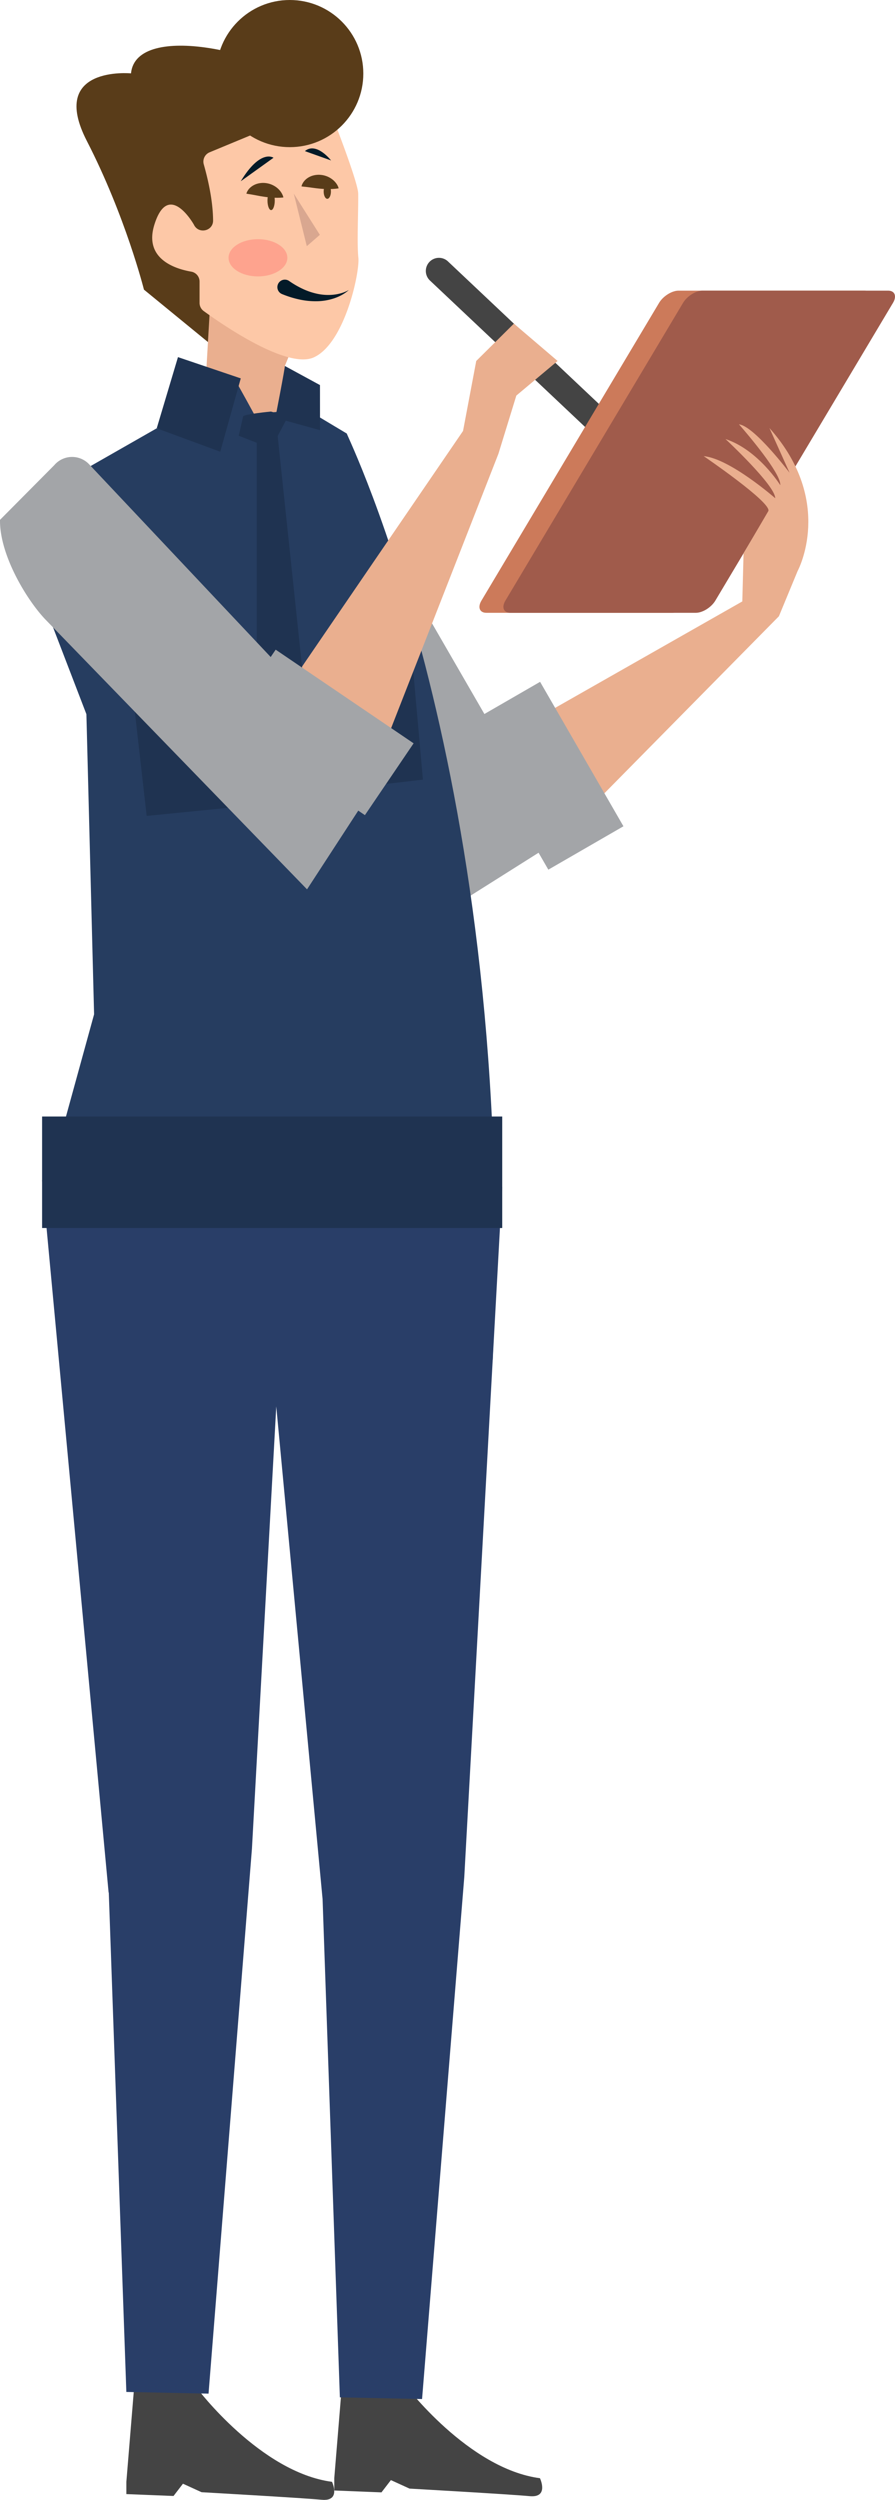 <svg xmlns="http://www.w3.org/2000/svg" viewBox="0 0 1493.43 4168.87"><title>Recurso 50</title><g id="Capa_2" data-name="Capa 2"><g id="Capa_1-2" data-name="Capa 1"><path d="M1011.24,735.4a21.78,21.78,0,0,1-16.47-5.93L717.62,468a21.91,21.91,0,1,1,30.08-31.86l277.14,261.49a21.91,21.91,0,0,1-13.6,37.79Z" fill="#444"/><path d="M1121.2,1021.94H811.51c-11.15,0-14.85-9.16-8.19-20.31L1099.8,505c6.66-11.15,21.28-20.31,32.44-20.31h309.68c11.15,0,14.85,9.16,8.19,20.31l-296.48,496.63C1146.92,1012.84,1132.35,1021.94,1121.2,1021.94Z" fill="#cc7a5a"/><path d="M1161.2,1021.94H851.52c-11.16,0-14.86-9.16-8.2-20.31L1139.8,505c6.66-11.15,21.29-20.31,32.44-20.31h309.69c11.15,0,14.85,9.16,8.19,20.31l-296.48,496.63C1186.92,1012.84,1172.35,1021.94,1161.2,1021.94Z" fill="#a05b4b"/><path d="M1283.9,713.77l33.62,74.64s-58.7-77.68-84.45-80.8c0,0,54.31,61.41,66.53,91,1.75,4.23,2.64,7.81,2.39,10.47,0,0-36.62-58.89-91.41-76.93,0,0,83.07,77.18,83,98.7,0,0-75.54-66.14-119.37-70.18,0,0,112.28,76.48,108,91.37l-41.49,70.78-2.08,80.13L749.19,1281.16l-.26,73.89,181.51,47,369.29-374.38,31.21-75.42S1393.73,836.85,1283.9,713.77Z" fill="#eaaf8f"/><path d="M210.85,4138.75l12.82-155.85H328.92S434.39,4123,554,4138.75c0,0,15.74,33.06-17.32,29.91s-200.34-12.59-200.34-12.59L305.3,4141.9l-15.74,20.46-78.71-3.15Z" fill="#444"/><path d="M557.77,4132.73l12.82-155.84H675.84S781.31,4117,901,4132.73c0,0,15.74,33.06-17.32,29.91s-200.34-12.59-200.34-12.59l-31.07-14.17-15.74,20.47-78.71-3.15Z" fill="#444"/><path d="M742.5,1520.52,436.73,972.29c-21.79-40.38-45.68-123.56-29.86-179.44l111.07-64.7C537.3,714.84,550.22,742,561,762.88L930.44,1402Z" fill="#a3a5a8"/><path d="M218.59,122.35S80.11,109.06,144.87,235s95.32,248,95.32,248l107.1,87.66,70.63-325.39s230.88,20.9,104.91-94.42C453.73,87.58,227.11,34.72,218.59,122.35Z" fill="#593c19"/><path d="M349.92,519.92l-5.85,100.93,83.44,141.94,42.13-18.92,5.64-133.58,8.27-20S375.73,502.42,349.92,519.92Z" fill="#eaaf8f"/><path d="M530.34,179.12a16.78,16.78,0,0,1,22.07,9.39c13.68,35.11,45,117.35,45.31,134.32.46,27.68-2.35,82.38.28,107.07,2.55,23.87-22.54,142.51-74.34,166.05-44.89,20.41-155.23-56.46-183.85-77.31A16.71,16.71,0,0,1,333,505.09V469.51A16.78,16.78,0,0,0,319,453c-26.36-4.59-79.3-21-61.39-78.34,22.44-71.81,62-6.76,65.65-.48.19.32.33.59.5.92h0c7.94,15.78,32,10.2,31.81-7.47-.2-22.22-4-52.72-15.55-93.54A16.8,16.8,0,0,1,349.72,254Z" fill="#fdc8a7"/><polyline points="490.19 322.83 533.72 391.64 511.95 410.52" fill="#ce9f8a" opacity="0.77"/><path d="M401.74,302.26l54.67-39.19s-21.51-15.57-54.67,39.19" fill="#031a28"/><path d="M508.75,252l43.71,15.58S527.84,235.94,508.75,252Z" fill="#031a28"/><path d="M582,483.57A44.07,44.07,0,0,1,576.6,488a65.24,65.24,0,0,1-6,3.76,77.91,77.91,0,0,1-13.14,5.77,95.32,95.32,0,0,1-28.78,4.83,126.85,126.85,0,0,1-29.47-3,171.44,171.44,0,0,1-28.37-8.85l-.18-.07A12.5,12.5,0,0,1,480,467.24a13.4,13.4,0,0,1,2.45,1.33A151.12,151.12,0,0,0,505,481.66,111.69,111.69,0,0,0,529.71,490a86.27,86.27,0,0,0,26.39,1.48,72.5,72.5,0,0,0,13.27-2.57,60.64,60.64,0,0,0,6.48-2.26A43.51,43.51,0,0,0,582,483.57Z" fill="#031a28"/><ellipse cx="430.43" cy="429.9" rx="49.05" ry="31.06" fill="#f66" opacity="0.37"/><path d="M578.67,723l-69.18-41.4L424.23,691c-17.87-32.9-30.94-55.8-30.94-55.8l-16.34,61L276.57,707.23,263,714.88l-1.52-.61L15,854.93,144.17,1191,157,1691.49,87.19,1945.13l51.82,2.46L121.13,2202l701,65.54C862.6,1299,578.88,727.26,578.67,723Z" fill="#263d60"/><polygon points="215.56 1103.7 413.16 1077.28 440.98 1341.19 244.74 1360.66 215.56 1103.7" fill="#1f3351"/><polygon points="328.6 1203.11 215.56 1103.7 413.16 1077.28 328.6 1203.11" fill="#182a3f"/><polygon points="541.32 1095.45 685.42 1072.68 705.71 1300.11 562.6 1316.88 541.32 1095.45" fill="#1f3351"/><polygon points="623.76 1181.12 541.32 1095.45 685.42 1072.68 623.76 1181.12" fill="#182a3f"/><circle cx="328.27" cy="1164.11" r="7.94" fill="#f4d471"/><circle cx="623.51" cy="1148.13" r="7.94" fill="#f4d471"/><path d="M472.87,329.29c-1.85.21-3.5.33-5.1.4s-3.1.11-4.57.13c-2.92,0-5.63-.05-8.19-.21s-5-.36-7.28-.62-4.53-.53-6.69-.86-4.27-.67-6.41-1l-6.6-1.23c-1.17-.25-2.34-.41-3.6-.69-.62-.1-1.25-.2-1.91-.33s-1.32-.24-2-.35c-2.79-.55-5.73-.83-9.41-1.6a20.73,20.73,0,0,1,.94-2.54l.57-1.2c.2-.39.43-.73.66-1.11.44-.75,1-1.42,1.45-2.14s1.11-1.27,1.69-1.92c.29-.32.59-.62.89-.93s.64-.55,1-.83c.65-.54,1.32-1.1,2-1.59a29,29,0,0,1,4.42-2.55,31.27,31.27,0,0,1,4.78-1.8,33.91,33.91,0,0,1,5-1,35.23,35.23,0,0,1,10,.13A37,37,0,0,1,462,313a33.49,33.49,0,0,1,6.62,7,32.64,32.64,0,0,1,2.52,4.31A20.17,20.17,0,0,1,472.87,329.29Z" fill="#593c19"/><ellipse cx="452.41" cy="334.37" rx="6.07" ry="16" fill="#593c19"/><path d="M565.05,314.09c-1.84.3-3.49.5-5.07.65s-3.1.27-4.56.36c-2.92.17-5.63.24-8.19.21s-5-.11-7.31-.25-4.55-.3-6.72-.51-4.31-.46-6.45-.72l-6.66-.89c-1.18-.2-2.36-.29-3.63-.51-.62-.07-1.26-.14-1.92-.23s-1.34-.18-2-.25c-2.82-.41-5.76-.54-9.48-1.12a19.38,19.38,0,0,1,.81-2.58l.51-1.23c.18-.41.4-.76.6-1.14.41-.77.88-1.48,1.35-2.22s1-1.33,1.58-2c.27-.34.56-.65.85-1s.6-.59.91-.88c.62-.58,1.26-1.16,1.93-1.69a29.25,29.25,0,0,1,4.28-2.77,31.91,31.91,0,0,1,4.68-2.05,33.75,33.75,0,0,1,4.92-1.24,35,35,0,0,1,10-.38,37,37,0,0,1,17.94,6.69,33.4,33.4,0,0,1,7,6.64,30,30,0,0,1,2.74,4.17A20.32,20.32,0,0,1,565.05,314.09Z" fill="#593c19"/><ellipse cx="546.15" cy="319.29" rx="6.07" ry="12.27" fill="#593c19"/><polygon points="70.24 1968.26 181.23 3156.09 181.51 3156 210.82 3988.88 347.99 3991.69 420.42 3082.81 460.99 2345.39 538.26 3166.91 567.12 3997.87 704.28 4000.71 774.72 3130.2 838.03 1979.07 70.24 1968.26" fill="#293e68"/><rect x="70.24" y="1861.92" width="767.79" height="185.96" fill="#1f3351"/><polygon points="857.5 539.72 794.67 601.96 772.64 718.67 400.48 1263.05 422.15 1333.69 609.42 1324.68 831.73 756.64 831.73 756.64 831.73 756.64 861.58 659.67 890.83 635.16 930.45 601.96 857.5 539.72" fill="#eaaf8f"/><polygon points="296.97 595.55 401.75 631.01 367.52 753.32 261.5 714.26 296.97 595.55" fill="#1f3351"/><path d="M475.28,610.29c.48,2.89-15.83,86.4-15.83,86.4L534,717.39l-.07-75.22Z" fill="#1f3351"/><rect x="835.73" y="1154.57" width="144.73" height="278.16" transform="translate(-525.16 627.37) rotate(-30)" fill="#a3a5a8"/><path d="M405.73,694.31c1.65-3.68,46.29-8,46.29-8l28.69,8L452.34,747.8l-54-21.17Z" fill="#1f3351"/><polygon points="428.38 725.63 428.38 1150.74 505.71 1288.61 503.98 1111.65 462.07 715.39 428.38 725.63" fill="#1f3351"/><path d="M512.33,1483.11,75.24,1032.55C43.75,999.18-.82,925,0,866.93l90.57-91.22a39.08,39.08,0,0,1,58.57-1L636.76,1292Z" fill="#a3a5a8"/><rect x="462.09" y="1082.29" width="144.73" height="278.16" transform="translate(-776.3 977.82) rotate(-55.84)" fill="#a3a5a8"/><circle cx="483.55" cy="122.7" r="122.7" fill="#593c19"/></g></g></svg>